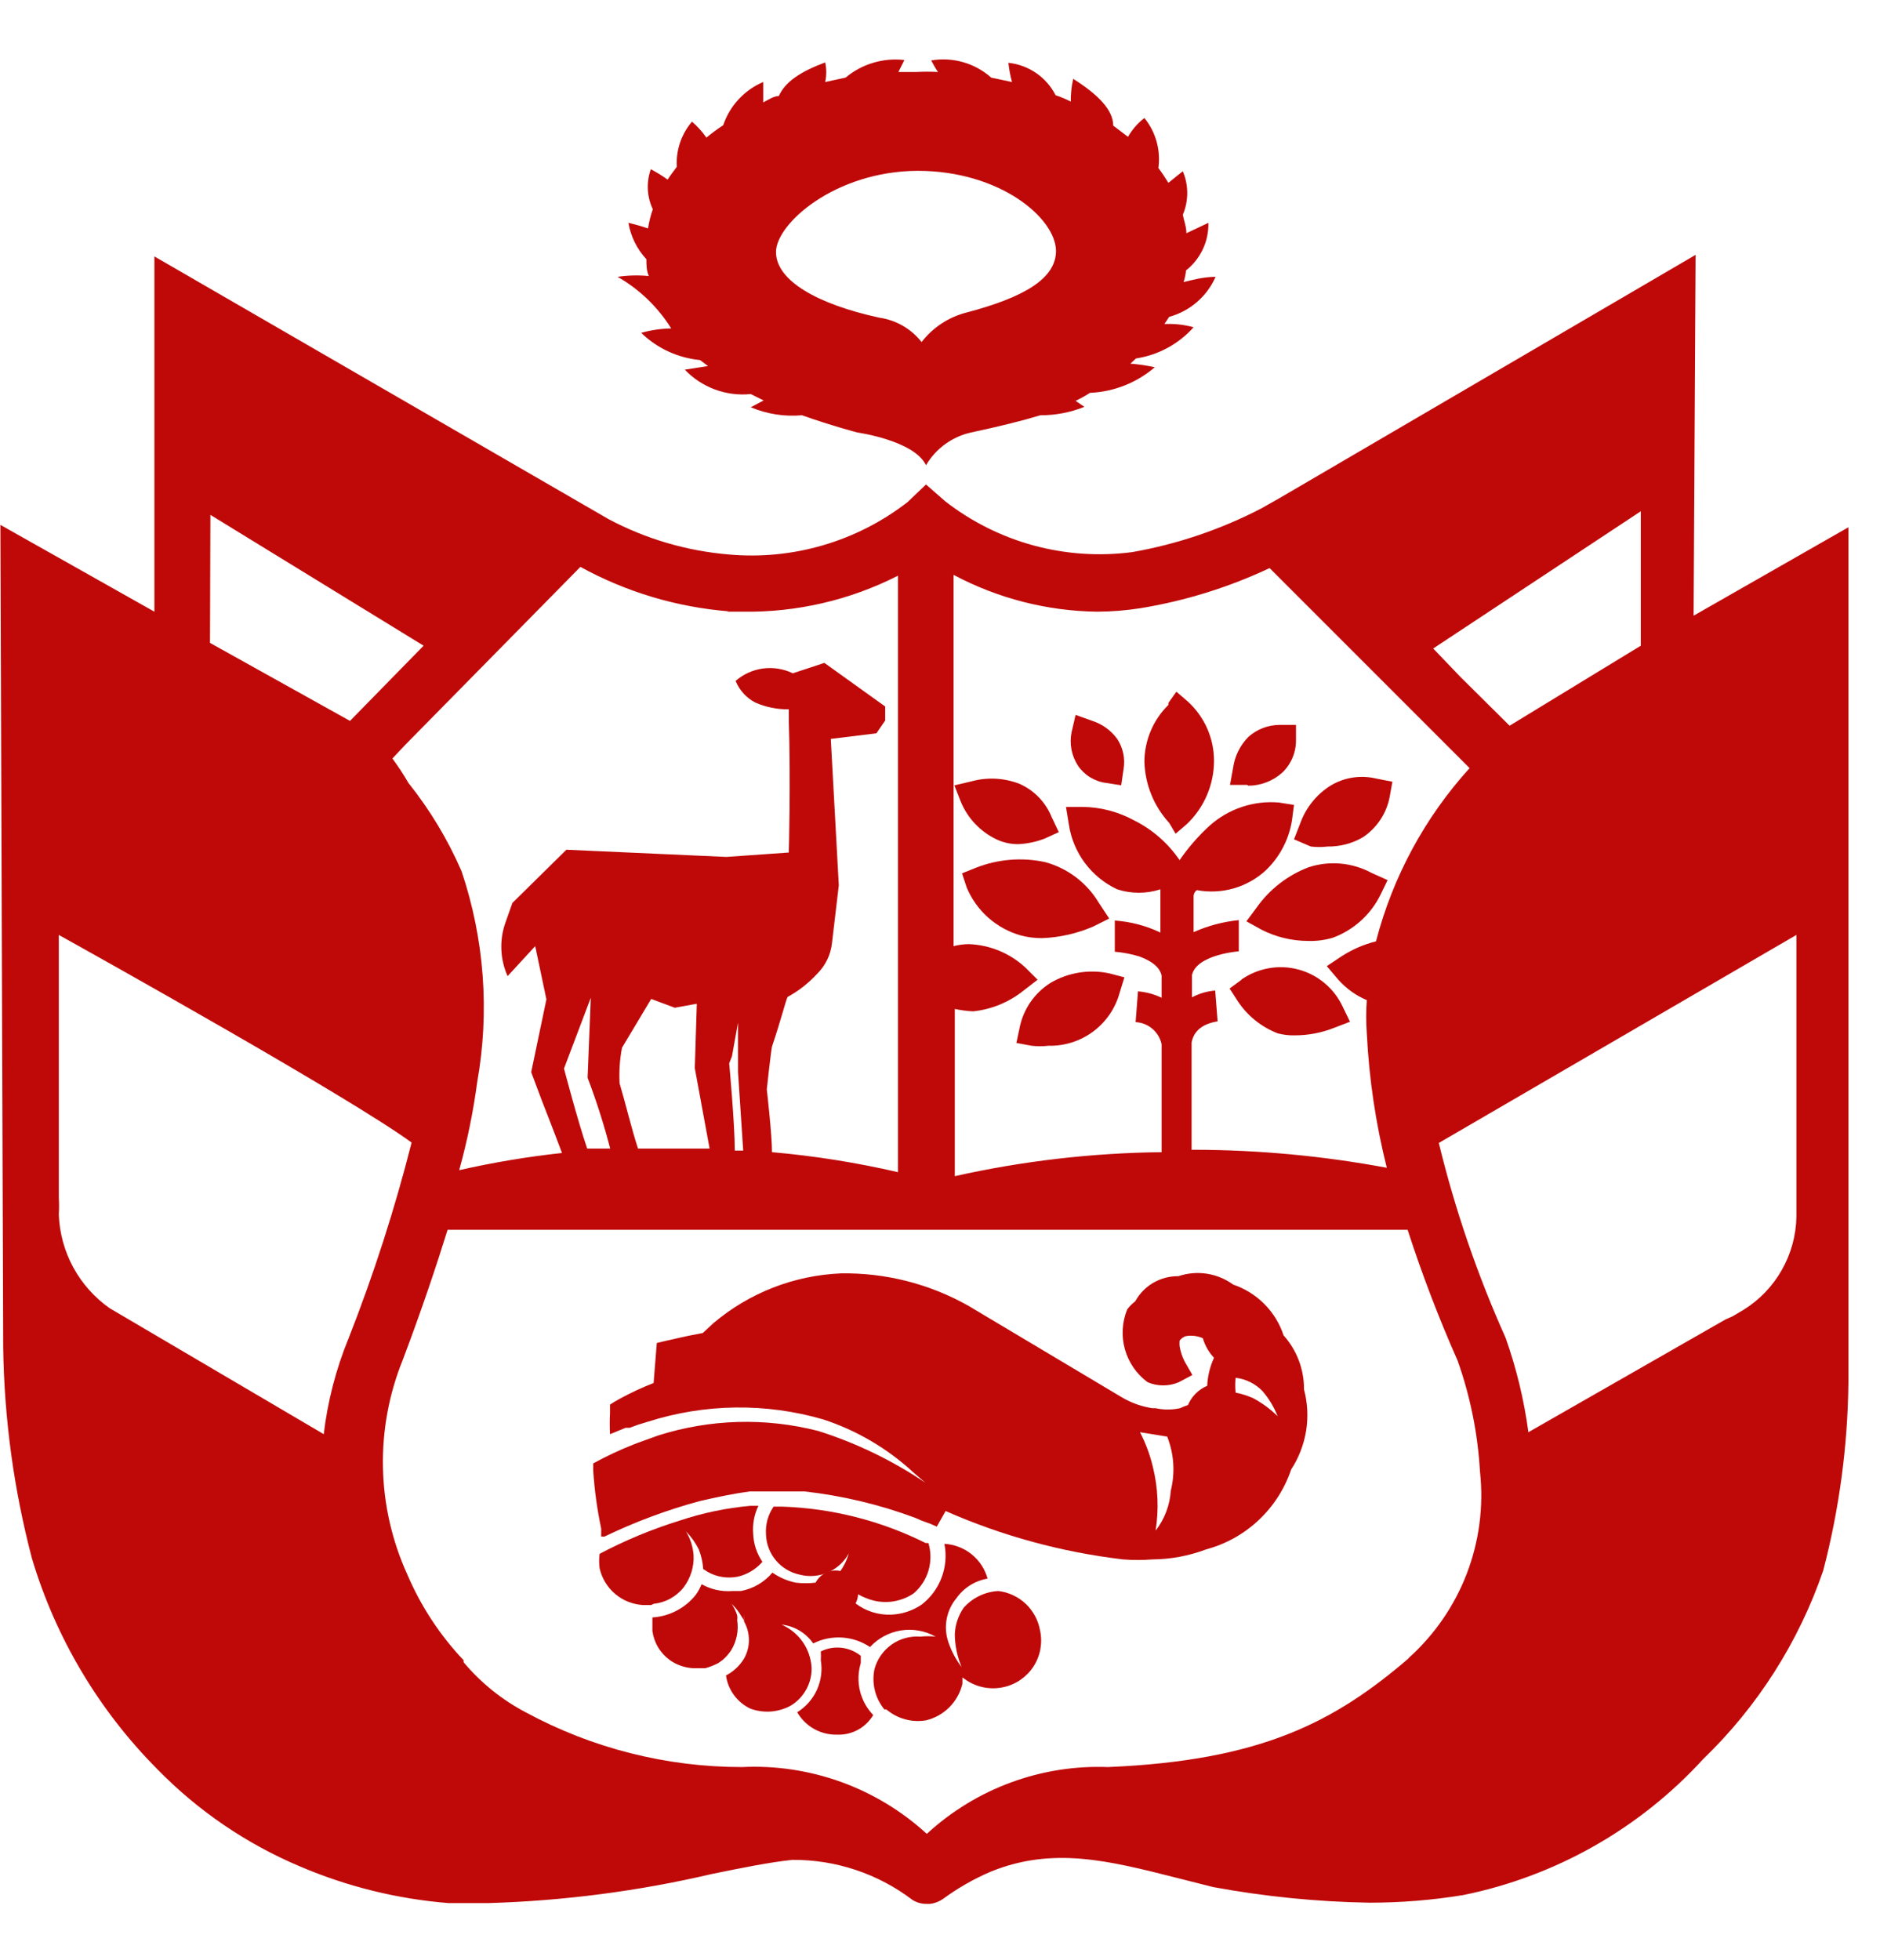 <svg xmlns="http://www.w3.org/2000/svg" width="47" height="49" viewBox="0 0 47 49" fill="none"><g id="logo_gobpe"><path id="Vector" d="M21.52 41.57V41.48V41.39C21.381 41.278 21.213 41.208 21.036 41.188C20.859 41.169 20.68 41.2 20.52 41.28C20.525 41.353 20.525 41.427 20.52 41.5C20.562 41.751 20.528 42.008 20.423 42.24C20.318 42.471 20.146 42.666 19.93 42.8C20.031 42.975 20.177 43.119 20.353 43.218C20.529 43.316 20.728 43.365 20.93 43.36C21.11 43.367 21.289 43.325 21.448 43.239C21.606 43.153 21.738 43.025 21.83 42.87C21.667 42.7 21.553 42.491 21.498 42.262C21.444 42.034 21.451 41.795 21.52 41.57Z" fill="#BF0909"></path><path id="Vector_2" d="M16.34 40.09C16.486 40.075 16.628 40.031 16.756 39.961C16.885 39.89 16.999 39.795 17.09 39.68C17.264 39.45 17.353 39.167 17.34 38.88C17.325 38.667 17.26 38.462 17.15 38.28C17.279 38.412 17.387 38.564 17.47 38.73C17.532 38.886 17.569 39.052 17.58 39.22L17.69 39.29C17.92 39.421 18.191 39.463 18.45 39.41C18.687 39.353 18.901 39.224 19.06 39.04C18.919 38.833 18.839 38.59 18.83 38.34C18.81 38.099 18.855 37.857 18.96 37.64H18.76C18.158 37.694 17.564 37.818 16.99 38.01C16.299 38.224 15.63 38.502 14.99 38.84C14.975 38.959 14.975 39.08 14.99 39.2C15.046 39.449 15.181 39.674 15.376 39.84C15.571 40.006 15.815 40.104 16.07 40.12H16.28L16.34 40.09Z" fill="#BF0909"></path><path id="Vector_3" d="M24.96 39.77C24.794 39.778 24.632 39.82 24.482 39.892C24.333 39.964 24.2 40.065 24.09 40.19C23.956 40.385 23.88 40.614 23.87 40.85C23.873 41.132 23.931 41.41 24.04 41.67C23.897 41.483 23.786 41.273 23.71 41.05C23.646 40.865 23.631 40.666 23.666 40.474C23.701 40.281 23.785 40.101 23.91 39.95C24.001 39.821 24.117 39.711 24.251 39.627C24.385 39.543 24.534 39.486 24.69 39.46C24.623 39.22 24.484 39.007 24.29 38.851C24.096 38.695 23.858 38.604 23.61 38.59C23.666 38.871 23.642 39.163 23.541 39.431C23.441 39.7 23.267 39.935 23.04 40.11C22.818 40.261 22.558 40.347 22.29 40.36C21.966 40.375 21.648 40.276 21.39 40.08C21.459 39.947 21.472 39.793 21.427 39.65C21.382 39.508 21.283 39.389 21.15 39.32C21.017 39.251 20.863 39.238 20.72 39.283C20.578 39.328 20.459 39.427 20.39 39.56C20.224 39.58 20.056 39.58 19.89 39.56C19.682 39.516 19.485 39.431 19.31 39.31C19.108 39.55 18.829 39.713 18.52 39.77H18.31C18.042 39.79 17.774 39.731 17.54 39.6C17.502 39.696 17.451 39.787 17.39 39.87C17.259 40.034 17.095 40.168 16.909 40.264C16.723 40.361 16.519 40.417 16.31 40.43V40.77C16.33 40.915 16.379 41.055 16.455 41.18C16.531 41.306 16.631 41.414 16.75 41.5C16.924 41.621 17.128 41.69 17.34 41.7H17.4H17.53H17.63C17.741 41.669 17.849 41.625 17.95 41.57C17.852 41.632 17.743 41.675 17.63 41.7C17.746 41.675 17.858 41.631 17.96 41.57L18.07 41.49C18.15 41.42 18.221 41.339 18.28 41.25C18.416 41.025 18.47 40.76 18.43 40.5C18.436 40.46 18.436 40.42 18.43 40.38C18.398 40.277 18.351 40.179 18.29 40.09C18.389 40.183 18.474 40.291 18.54 40.41L18.6 40.5V40.35C18.606 40.41 18.606 40.47 18.6 40.53C18.681 40.672 18.723 40.832 18.723 40.995C18.723 41.158 18.681 41.318 18.6 41.46C18.491 41.639 18.336 41.784 18.15 41.88C18.174 42.058 18.243 42.227 18.35 42.372C18.456 42.517 18.597 42.633 18.76 42.71C18.922 42.769 19.095 42.794 19.267 42.782C19.44 42.769 19.608 42.721 19.76 42.64C19.924 42.543 20.06 42.404 20.153 42.237C20.247 42.07 20.294 41.881 20.29 41.69C20.278 41.458 20.201 41.234 20.069 41.043C19.936 40.853 19.753 40.703 19.54 40.61C19.698 40.627 19.85 40.677 19.986 40.758C20.123 40.84 20.24 40.949 20.33 41.08C20.553 40.968 20.803 40.917 21.052 40.933C21.302 40.949 21.543 41.03 21.75 41.17C21.954 40.949 22.227 40.803 22.525 40.755C22.822 40.708 23.127 40.763 23.39 40.91C23.264 40.896 23.136 40.896 23.01 40.91C22.753 40.89 22.496 40.961 22.286 41.111C22.076 41.261 21.925 41.48 21.86 41.73C21.825 41.905 21.829 42.085 21.872 42.258C21.915 42.431 21.997 42.592 22.11 42.73H22.16C22.296 42.846 22.457 42.931 22.63 42.977C22.803 43.024 22.984 43.032 23.16 43C23.379 42.946 23.579 42.832 23.738 42.671C23.896 42.511 24.008 42.31 24.06 42.09V41.93L24.19 42.02C24.462 42.188 24.789 42.242 25.1 42.17C25.407 42.101 25.675 41.912 25.844 41.646C26.012 41.38 26.069 41.058 26 40.75C25.955 40.497 25.829 40.265 25.642 40.088C25.454 39.912 25.215 39.8 24.96 39.77Z" fill="#BF0909"></path><path id="Vector_4" d="M21.29 39.74C21.402 39.829 21.526 39.9 21.66 39.95C21.851 40.028 22.059 40.059 22.265 40.038C22.471 40.017 22.668 39.945 22.84 39.83C23.017 39.679 23.147 39.479 23.213 39.255C23.278 39.031 23.277 38.793 23.21 38.57H23.14C22.023 38.012 20.798 37.701 19.55 37.66H19.34C19.199 37.865 19.132 38.112 19.15 38.36C19.158 38.597 19.245 38.824 19.398 39.005C19.55 39.186 19.759 39.311 19.99 39.36C20.225 39.421 20.473 39.402 20.696 39.306C20.919 39.21 21.103 39.043 21.22 38.83C21.171 39.004 21.09 39.167 20.98 39.31C20.983 39.33 20.983 39.35 20.98 39.37C20.974 39.407 20.974 39.444 20.98 39.48C21.061 39.591 21.167 39.68 21.29 39.74Z" fill="#BF0909"></path><path id="Vector_5" d="M32.09 33.38C31.993 33.085 31.829 32.817 31.61 32.597C31.391 32.376 31.124 32.21 30.83 32.11C30.635 31.968 30.409 31.874 30.171 31.838C29.932 31.801 29.688 31.823 29.46 31.9C29.24 31.897 29.023 31.954 28.832 32.065C28.642 32.176 28.485 32.337 28.38 32.53C28.304 32.587 28.236 32.654 28.18 32.73C28.051 33.047 28.031 33.398 28.123 33.728C28.215 34.057 28.415 34.347 28.69 34.55C28.813 34.603 28.946 34.63 29.08 34.63C29.214 34.63 29.347 34.603 29.47 34.55L29.81 34.37L29.62 34.04C29.556 33.918 29.512 33.786 29.49 33.65C29.486 33.604 29.486 33.557 29.49 33.51C29.528 33.46 29.58 33.422 29.64 33.4C29.785 33.373 29.935 33.391 30.07 33.45C30.124 33.633 30.22 33.801 30.35 33.94C30.249 34.161 30.191 34.398 30.18 34.64C29.963 34.732 29.791 34.904 29.7 35.12C29.632 35.144 29.565 35.17 29.5 35.2C29.299 35.244 29.091 35.244 28.89 35.2H28.81C28.542 35.159 28.284 35.068 28.05 34.93L24.21 32.64C23.238 32.091 22.136 31.811 21.02 31.83C19.852 31.88 18.733 32.316 17.84 33.07L17.57 33.32C17.07 33.41 16.7 33.51 16.67 33.51L16.42 33.57L16.34 34.57C16.059 34.68 15.785 34.807 15.52 34.95L15.36 35.04L15.25 35.11V35.32C15.241 35.497 15.241 35.674 15.25 35.85L15.64 35.69H15.74L15.96 35.61L16.19 35.54C17.615 35.084 19.143 35.063 20.58 35.48C21.42 35.755 22.191 36.209 22.84 36.81L23.13 37.06C22.306 36.505 21.407 36.07 20.46 35.77C19.143 35.431 17.757 35.469 16.46 35.88L15.96 36.06L15.83 36.11C15.487 36.246 15.153 36.403 14.83 36.58V36.75C14.861 37.241 14.928 37.729 15.03 38.21V38.32C15.028 38.35 15.028 38.38 15.03 38.41H15.11C15.877 38.04 16.677 37.742 17.5 37.52C17.98 37.41 18.37 37.33 18.75 37.28H18.92H19.71H20.02H20.11C21.057 37.386 21.987 37.608 22.88 37.94L23.04 38.01L23.26 38.09L23.42 38.16L23.64 37.77C25.052 38.392 26.548 38.8 28.08 38.98C28.323 38.999 28.567 38.999 28.81 38.98C29.268 38.976 29.721 38.892 30.15 38.73C30.642 38.599 31.095 38.347 31.466 37.998C31.838 37.649 32.117 37.214 32.28 36.73C32.471 36.438 32.597 36.109 32.653 35.764C32.708 35.42 32.69 35.068 32.6 34.73C32.604 34.233 32.422 33.751 32.09 33.38ZM29.27 37.26C29.247 37.624 29.114 37.973 28.89 38.26C28.975 37.728 28.951 37.184 28.82 36.66C28.749 36.362 28.641 36.073 28.5 35.8L29.18 35.91C29.35 36.34 29.382 36.812 29.27 37.26ZM31.33 34.95C31.189 34.887 31.041 34.84 30.89 34.81C30.878 34.687 30.878 34.563 30.89 34.44C31.145 34.469 31.382 34.586 31.56 34.77C31.722 34.957 31.85 35.17 31.94 35.4C31.76 35.221 31.554 35.07 31.33 34.95Z" fill="#BF0909"></path><path id="Vector_6" d="M15.44 6.92C15.987 7.232 16.447 7.676 16.78 8.21C16.526 8.214 16.274 8.251 16.03 8.32C16.428 8.707 16.947 8.947 17.5 9L17.7 9.15L17.12 9.24C17.33 9.461 17.588 9.63 17.874 9.736C18.16 9.842 18.467 9.881 18.77 9.85L19.09 10.01L18.77 10.18C19.174 10.351 19.613 10.419 20.05 10.38C20.78 10.64 21.43 10.81 21.43 10.81C21.43 10.81 22.86 11.01 23.15 11.63C23.271 11.423 23.435 11.243 23.629 11.102C23.824 10.961 24.045 10.861 24.28 10.81C24.98 10.66 25.51 10.53 26.01 10.38C26.387 10.382 26.76 10.31 27.11 10.17L26.89 10.02C27.014 9.961 27.134 9.894 27.25 9.82C27.846 9.794 28.417 9.568 28.87 9.18C28.669 9.136 28.465 9.106 28.26 9.09L28.4 8.96C28.956 8.876 29.466 8.6 29.84 8.18C29.602 8.115 29.356 8.088 29.11 8.1L29.23 7.92C29.486 7.85 29.722 7.724 29.923 7.551C30.124 7.378 30.283 7.163 30.39 6.92C30.08 6.92 29.81 7 29.59 7.05C29.62 6.956 29.641 6.859 29.65 6.76C29.829 6.619 29.973 6.438 30.07 6.231C30.168 6.025 30.215 5.798 30.21 5.57L29.66 5.83C29.66 5.67 29.6 5.52 29.57 5.37C29.643 5.198 29.681 5.012 29.681 4.825C29.681 4.638 29.643 4.452 29.57 4.28L29.21 4.57C29.13 4.44 29.05 4.32 28.96 4.2C28.99 3.979 28.975 3.754 28.915 3.539C28.855 3.324 28.751 3.123 28.61 2.95C28.444 3.078 28.304 3.238 28.2 3.42L27.83 3.14C27.83 2.75 27.46 2.37 26.83 1.97C26.787 2.157 26.767 2.348 26.77 2.54C26.648 2.477 26.521 2.423 26.39 2.38C26.276 2.157 26.109 1.967 25.903 1.825C25.697 1.684 25.459 1.596 25.21 1.57C25.227 1.732 25.257 1.893 25.3 2.05L24.78 1.94C24.578 1.76 24.339 1.629 24.079 1.554C23.819 1.48 23.546 1.465 23.28 1.51C23.331 1.61 23.387 1.707 23.45 1.8C23.267 1.79 23.083 1.79 22.9 1.8H22.46L22.61 1.5C22.348 1.47 22.082 1.493 21.83 1.569C21.577 1.644 21.342 1.771 21.14 1.94L20.63 2.05C20.665 1.889 20.665 1.722 20.63 1.56C19.99 1.8 19.63 2.05 19.47 2.4C19.34 2.4 19.2 2.5 19.08 2.56C19.08 2.41 19.08 2.24 19.08 2.05C18.847 2.149 18.637 2.297 18.465 2.483C18.292 2.669 18.161 2.89 18.08 3.13C17.934 3.225 17.794 3.329 17.66 3.44C17.557 3.292 17.436 3.158 17.3 3.04C17.032 3.354 16.896 3.759 16.92 4.17C16.84 4.28 16.76 4.38 16.69 4.49C16.557 4.393 16.416 4.306 16.27 4.23C16.154 4.557 16.172 4.917 16.32 5.23C16.266 5.386 16.226 5.547 16.2 5.71C16.039 5.655 15.876 5.608 15.71 5.57C15.768 5.911 15.925 6.227 16.16 6.48C16.16 6.62 16.16 6.76 16.22 6.9C15.96 6.875 15.698 6.881 15.44 6.92ZM22.94 4.27C25 4.27 26.39 5.45 26.4 6.27C26.4 6.96 25.61 7.43 24.17 7.81C23.721 7.923 23.323 8.183 23.04 8.55C22.779 8.218 22.399 7.999 21.98 7.94C20.42 7.6 19.4 7.01 19.4 6.3C19.4 5.59 20.88 4.28 22.94 4.27Z" fill="#BF0909"></path><path id="Vector_7" d="M42.39 6.37L31.99 12.45L31.53 12.71C30.518 13.235 29.432 13.602 28.31 13.8C27.485 13.909 26.646 13.853 25.842 13.635C25.039 13.417 24.287 13.041 23.63 12.53L23.15 12.11L22.69 12.55C21.419 13.536 19.822 14.004 18.22 13.86C17.171 13.772 16.15 13.473 15.22 12.98L3.86 6.41V15.29L0.01 13.12L0.08 33.68C0.104 35.463 0.346 37.236 0.8 38.96C1.394 40.944 2.47 42.751 3.93 44.22C4.943 45.259 6.154 46.085 7.49 46.65C8.672 47.156 9.928 47.467 11.21 47.57C11.55 47.57 11.88 47.57 12.21 47.57C14.096 47.515 15.972 47.27 17.81 46.84C18.55 46.69 19.23 46.55 19.81 46.49C20.893 46.483 21.948 46.834 22.81 47.49C22.915 47.556 23.036 47.591 23.16 47.59C23.16 47.59 23.22 47.59 23.25 47.59C23.365 47.577 23.475 47.535 23.57 47.47C23.945 47.194 24.351 46.962 24.78 46.78C26.32 46.16 27.69 46.5 29.42 46.94L30.33 47.17C31.617 47.407 32.922 47.538 34.23 47.56C35.017 47.561 35.803 47.497 36.58 47.37C38.889 46.901 40.99 45.71 42.58 43.97C43.939 42.66 44.967 41.045 45.58 39.26C45.981 37.728 46.192 36.153 46.21 34.57V34.25V13.18L42.34 15.39L42.39 6.37ZM41.02 12.78V16.14L37.74 18.14L36.51 16.92L35.83 16.21L41.02 12.78ZM27.43 15.29C27.798 15.288 28.166 15.258 28.53 15.2C29.641 15.016 30.721 14.68 31.74 14.2L36.74 19.2C35.621 20.433 34.818 21.919 34.4 23.53C34.091 23.607 33.797 23.736 33.53 23.91L33.17 24.15L33.45 24.48C33.648 24.705 33.894 24.883 34.17 25C34.15 25.276 34.15 25.554 34.17 25.83C34.226 26.964 34.393 28.089 34.67 29.19C33.087 28.895 31.48 28.744 29.87 28.74H29.79V26.06C29.87 25.61 30.34 25.55 30.44 25.53V25.14V25.53L30.38 24.76C30.177 24.776 29.98 24.834 29.8 24.93V24.37C29.92 23.86 30.96 23.78 30.97 23.78V23C30.58 23.039 30.198 23.14 29.84 23.3V22.4C29.84 22.4 29.84 22.31 29.92 22.25C30.225 22.307 30.539 22.293 30.838 22.208C31.136 22.123 31.411 21.97 31.64 21.76C31.993 21.425 32.226 20.982 32.3 20.5L32.35 20.12L31.97 20.06C31.66 20.034 31.347 20.07 31.052 20.169C30.756 20.267 30.483 20.424 30.25 20.63C29.964 20.89 29.709 21.182 29.49 21.5C29.199 21.073 28.803 20.729 28.34 20.5C27.953 20.291 27.52 20.177 27.08 20.17H26.65L26.72 20.6C26.771 20.951 26.908 21.283 27.119 21.568C27.331 21.852 27.609 22.08 27.93 22.23C28.281 22.344 28.659 22.344 29.01 22.23C29.01 22.31 29.01 22.37 29.01 22.4V23.31C28.652 23.139 28.265 23.038 27.87 23.01V23.79C28.08 23.808 28.288 23.848 28.49 23.91C28.81 24.03 28.99 24.18 29.04 24.38V24.94C28.855 24.851 28.655 24.797 28.45 24.78L28.39 25.55C28.544 25.557 28.691 25.615 28.808 25.715C28.926 25.814 29.007 25.95 29.04 26.1V28.8C27.3 28.819 25.568 29.02 23.87 29.4V25.22C24.021 25.252 24.175 25.273 24.33 25.28C24.791 25.231 25.229 25.05 25.59 24.76L25.94 24.49L25.63 24.18C25.244 23.825 24.744 23.619 24.22 23.6C24.092 23.601 23.964 23.618 23.84 23.65V14.37C24.946 14.958 26.177 15.274 27.43 15.29ZM18.17 15.29H18.57C19.917 15.31 21.249 15.001 22.45 14.39V29.3C21.413 29.06 20.36 28.893 19.3 28.8C19.3 28.36 19.17 27.23 19.17 27.23C19.17 27.23 19.27 26.3 19.3 26.16C19.52 25.51 19.64 25.02 19.69 24.92C19.967 24.769 20.217 24.573 20.43 24.34C20.639 24.134 20.769 23.862 20.8 23.57L20.97 22.13L20.77 18.47L21.91 18.33L22.13 18.01V17.66L20.61 16.57L19.82 16.83C19.589 16.718 19.331 16.677 19.076 16.71C18.822 16.744 18.584 16.852 18.39 17.02C18.484 17.252 18.658 17.444 18.88 17.56C19.144 17.677 19.431 17.735 19.72 17.73C19.72 17.73 19.72 17.87 19.72 18C19.77 19.57 19.72 21.31 19.72 21.31L18.16 21.42L14.16 21.24L12.81 22.57L12.64 23.05C12.481 23.489 12.499 23.974 12.69 24.4L13.38 23.65L13.66 24.98L13.28 26.8L13.55 27.52C13.55 27.52 13.81 28.18 14.05 28.82C13.186 28.914 12.328 29.057 11.48 29.25C11.68 28.528 11.831 27.793 11.93 27.05C12.244 25.288 12.11 23.476 11.54 21.78C11.197 20.988 10.749 20.244 10.21 19.57C10.088 19.359 9.955 19.156 9.81 18.96L10.12 18.63L14.51 14.17C15.651 14.797 16.912 15.175 18.21 15.28L18.17 15.29ZM18.58 28.76H18.37C18.37 28.1 18.23 26.58 18.23 26.58L18.3 26.4L18.45 25.56V26.48V26.79L18.58 28.76ZM17.74 28.71H15.95C15.77 28.15 15.65 27.62 15.49 27.08C15.474 26.782 15.494 26.483 15.55 26.19L16.28 24.97L16.87 25.19L17.42 25.09L17.37 26.7L17.74 28.71ZM15.26 28.71H14.68C14.44 28.01 14.1 26.71 14.1 26.71L14.77 24.94L14.69 26.94C14.913 27.526 15.103 28.123 15.26 28.73V28.71ZM5.26 12.87L10.59 16.14L8.75 18.02L5.25 16.07L5.26 12.87ZM8.13 35.87L2.74 32.7C2.363 32.434 2.051 32.084 1.831 31.679C1.611 31.273 1.487 30.822 1.47 30.36C1.479 30.217 1.479 30.073 1.47 29.93V23.37C2.39 23.88 8.78 27.45 10.29 28.56C9.87 30.218 9.345 31.848 8.72 33.44C8.398 34.22 8.186 35.041 8.09 35.88L8.13 35.87ZM35.23 41.44C33.36 43.05 31.52 44.01 27.7 44.17C26.029 44.106 24.4 44.707 23.17 45.84C22.549 45.27 21.82 44.829 21.027 44.542C20.234 44.256 19.392 44.129 18.55 44.17C16.661 44.171 14.801 43.7 13.14 42.8C12.547 42.488 12.02 42.063 11.59 41.55V41.5C10.996 40.873 10.519 40.145 10.18 39.35C9.799 38.511 9.592 37.603 9.574 36.681C9.555 35.76 9.724 34.844 10.07 33.99C10.55 32.72 10.91 31.64 11.19 30.74H35.19C35.55 31.851 35.967 32.942 36.44 34.01C36.758 34.905 36.946 35.841 37 36.79C37.094 37.653 36.98 38.526 36.669 39.337C36.357 40.147 35.857 40.871 35.21 41.45L35.23 41.44ZM44.91 23.37V30.42C44.901 30.886 44.775 31.342 44.544 31.747C44.314 32.153 43.986 32.494 43.59 32.74L43.32 32.9L43.14 32.98L38.21 35.8C38.102 34.996 37.911 34.205 37.64 33.44C36.936 31.871 36.377 30.241 35.97 28.57L44.91 23.37Z" fill="#BF0909"></path><path id="Vector_8" d="M24.4 21.69L24.05 21.83L24.17 22.19C24.291 22.476 24.473 22.731 24.705 22.937C24.937 23.143 25.212 23.294 25.51 23.38C25.686 23.428 25.868 23.451 26.05 23.45C26.491 23.434 26.925 23.335 27.33 23.16L27.73 22.96L27.46 22.55C27.161 22.059 26.685 21.701 26.13 21.55C25.552 21.425 24.95 21.474 24.4 21.69Z" fill="#BF0909"></path><path id="Vector_9" d="M32.71 21.68C32.191 21.879 31.742 22.227 31.42 22.68L31.16 23.03L31.54 23.24C31.899 23.423 32.297 23.519 32.7 23.52C32.91 23.527 33.119 23.5 33.32 23.44C33.846 23.246 34.277 22.855 34.52 22.35L34.69 22L34.29 21.82C34.05 21.69 33.786 21.611 33.514 21.587C33.243 21.563 32.969 21.594 32.71 21.68Z" fill="#BF0909"></path><path id="Vector_10" d="M29.39 20.84L29.67 20.6C29.885 20.397 30.055 20.152 30.172 19.88C30.289 19.608 30.35 19.316 30.35 19.02C30.351 18.742 30.293 18.466 30.181 18.211C30.069 17.957 29.905 17.728 29.7 17.54L29.41 17.29L29.21 17.57V17.62C29.021 17.805 28.871 18.026 28.768 18.27C28.665 18.514 28.611 18.775 28.61 19.04C28.626 19.608 28.846 20.151 29.23 20.57L29.39 20.84Z" fill="#BF0909"></path><path id="Vector_11" d="M32.77 21.16C32.91 21.177 33.05 21.177 33.19 21.16C33.499 21.165 33.803 21.085 34.07 20.93C34.242 20.816 34.39 20.668 34.505 20.497C34.62 20.325 34.7 20.133 34.74 19.93L34.81 19.54L34.4 19.46C34.011 19.368 33.602 19.432 33.26 19.64C32.914 19.858 32.65 20.186 32.51 20.57L32.35 20.98L32.77 21.16Z" fill="#BF0909"></path><path id="Vector_12" d="M24.91 20.98C25.079 21.06 25.263 21.101 25.45 21.101C25.68 21.091 25.906 21.044 26.12 20.96L26.47 20.8L26.29 20.421C26.139 20.048 25.848 19.75 25.48 19.59C25.1 19.444 24.683 19.423 24.29 19.53L23.86 19.631L24.02 20.041C24.191 20.453 24.508 20.788 24.91 20.98Z" fill="#BF0909"></path><path id="Vector_13" d="M31.21 19.64C31.524 19.638 31.827 19.521 32.06 19.31C32.169 19.205 32.255 19.079 32.313 18.94C32.372 18.801 32.401 18.651 32.4 18.5V18.12H31.99C31.702 18.121 31.424 18.227 31.21 18.42C31.005 18.626 30.872 18.892 30.83 19.18L30.75 19.62H31.18L31.21 19.64Z" fill="#BF0909"></path><path id="Vector_14" d="M27.65 19.57L28.03 19.63L28.09 19.22C28.133 18.959 28.076 18.691 27.93 18.47C27.776 18.259 27.559 18.101 27.31 18.02L26.89 17.87L26.79 18.3C26.73 18.59 26.788 18.892 26.95 19.14C27.029 19.257 27.133 19.356 27.254 19.43C27.375 19.504 27.509 19.552 27.65 19.57Z" fill="#BF0909"></path><path id="Vector_15" d="M26.26 24.57C26.063 24.695 25.893 24.858 25.76 25.051C25.628 25.243 25.536 25.461 25.49 25.69L25.41 26.07L25.79 26.14C25.93 26.156 26.07 26.156 26.21 26.14C26.611 26.15 27.005 26.025 27.327 25.786C27.65 25.547 27.883 25.207 27.99 24.82L28.11 24.43L27.73 24.33C27.227 24.223 26.703 24.309 26.26 24.57Z" fill="#BF0909"></path><path id="Vector_16" d="M31.04 24.489L30.74 24.709L30.94 25.02C31.181 25.387 31.531 25.67 31.94 25.829C32.077 25.866 32.218 25.883 32.36 25.88C32.703 25.881 33.042 25.817 33.36 25.689L33.75 25.54L33.57 25.169C33.465 24.942 33.311 24.74 33.119 24.578C32.927 24.416 32.702 24.299 32.459 24.234C32.217 24.169 31.963 24.158 31.716 24.203C31.469 24.247 31.235 24.345 31.03 24.489H31.04Z" fill="#BF0909"></path></g></svg>